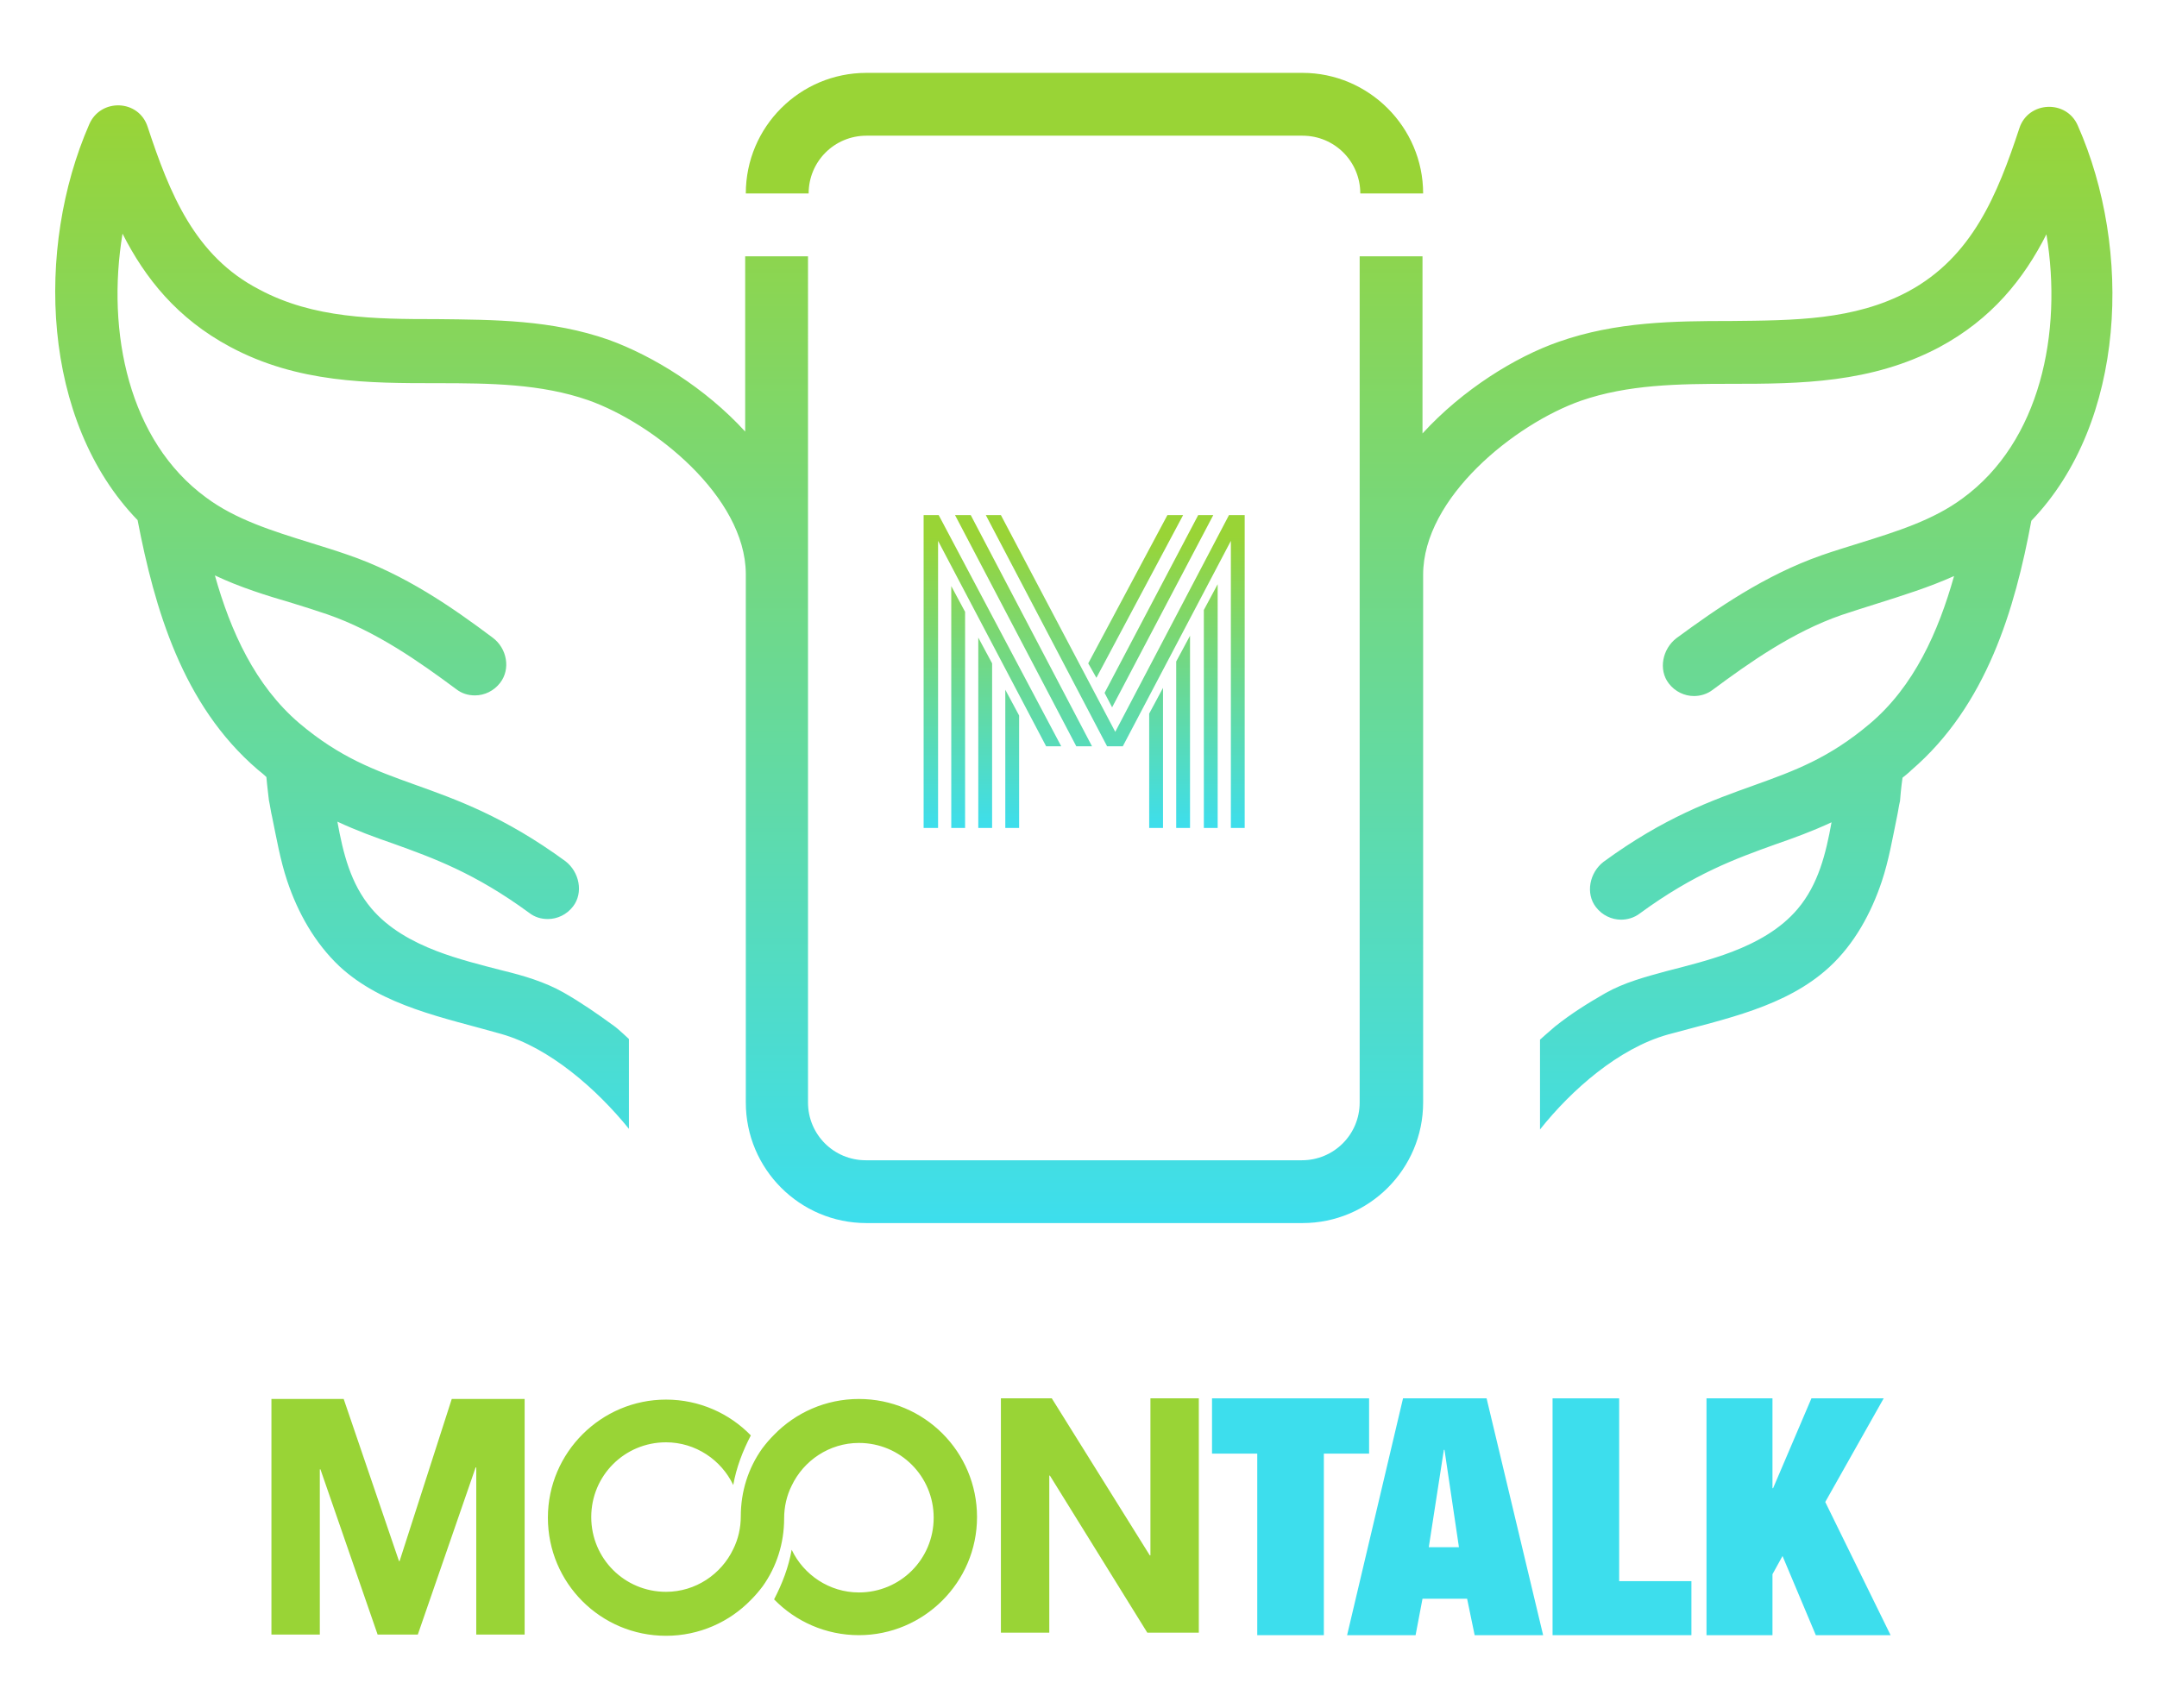 <?xml version="1.0" encoding="utf-8"?>
<!-- Generator: Adobe Illustrator 22.0.0, SVG Export Plug-In . SVG Version: 6.00 Build 0)  -->
<svg version="1.1" id="Layer_1" xmlns="http://www.w3.org/2000/svg" xmlns:xlink="http://www.w3.org/1999/xlink" x="0px" y="0px"
	 viewBox="0 0 343.3 271.9" style="enable-background:new 0 0 343.3 271.9;" xml:space="preserve">
<style type="text/css">
	.st0{fill:url(#SVGID_1_);}
	.st1{fill:url(#SVGID_2_);}
	.st2{fill:#99D436;}
	.st3{fill:#3DDEED;}
</style>
<g>
	<g>
		<g>
			<linearGradient id="SVGID_1_" gradientUnits="userSpaceOnUse" x1="172.564" y1="131.793" x2="172.564" y2="81.965">
				<stop  offset="0" style="stop-color:#3DDEED"/>
				<stop  offset="0.93" style="stop-color:#99D436"/>
			</linearGradient>
			<path class="st0" d="M168.9,118.8h-2.4l-17.2-32.7v45.7H147V82h2.4L168.9,118.8z M151.4,93.3l2.2,4.1v34.4h-2.2V93.3z
				 M173.8,118.8h-2.5L152,82h2.5L173.8,118.8z M155.7,101.5l2.2,4.1v26.2h-2.2V101.5z M195.9,86.1l-17.2,32.7h-2.5L156.9,82h2.4
				l18.2,34.5L195.6,82h2.5v49.8h-2.2V86.1z M160,109.8l2.2,4.1v17.9H160V109.8z M174.5,107.9l-1.3-2.3L185.8,82h2.5L174.5,107.9z
				 M177,112.6l-1.2-2.3L190.7,82h2.4L177,112.6z M182.9,113.6l2.2-4.1v22.3h-2.2V113.6z M187.2,105.3l2.2-4.1v30.6h-2.2V105.3z
				 M191.6,97.1l2.2-4.1v38.8h-2.2V97.1z"/>
		</g>
		<linearGradient id="SVGID_2_" gradientUnits="userSpaceOnUse" x1="172.476" y1="194.64" x2="172.476" y2="16.812">
			<stop  offset="0" style="stop-color:#3DDEED"/>
			<stop  offset="1" style="stop-color:#99D436"/>
		</linearGradient>
		<path class="st1" d="M330.7,20L330.7,20c-1.8-4.2-7.9-3.9-9.3,0.4l0,0c-3.5,10.6-7.5,20.5-17.7,26c-8.6,4.6-18.2,4.6-28.3,4.7
			c-8.9,0-18.2,0.1-27.3,3.3c-6.9,2.4-15.3,7.6-21.7,14.6V40.8h-10v134.7c0,5.1-4.1,9.2-9.2,9.2h-69.4c-5.1,0-9.2-4.1-9.2-9.2v-77h0
			v-7.2c0,0,0,0,0-0.1V40.8h-10v27.9c-6.4-7-14.8-12.1-21.7-14.6c-9.1-3.2-18.3-3.2-27.3-3.3c-10.1,0-19.7-0.1-28.3-4.7
			C31,40.8,27,30.8,23.5,20.2l0,0c-1.4-4.4-7.5-4.6-9.3-0.4c-8.6,19.7-7.6,47.2,7.7,63c2.7,14,7.1,29.4,19.1,39.7
			c0.5,0.4,1,0.8,1.4,1.2c0.1,1.3,0.4,3.6,0.4,3.7c0.2,0.9,0.3,1.8,0.5,2.6c0.7,3.4,1.3,6.9,2.4,10.2c1.7,5.1,4.4,9.9,8.3,13.6
			c6.9,6.4,16.7,8.2,25.8,10.8c7.7,2.2,15.2,8.8,20.3,15.1v-14.3c0,0-1.8-1.7-2.4-2.1c-2.6-1.9-5.2-3.7-8-5.3
			c-3-1.7-6.4-2.7-9.7-3.5c-3.5-0.9-7.1-1.8-10.5-3.1c-3.9-1.5-7.7-3.6-10.4-6.8c-3.3-3.9-4.5-8.8-5.4-13.8c3,1.4,6,2.5,8.9,3.5
			c6.4,2.3,13,4.7,21.6,11c0.9,0.7,1.9,1,3,1c1.5,0,3-0.7,4-2c1.7-2.2,1-5.5-1.2-7.2c-9.7-7.1-17.3-9.8-24-12.2
			c-6.4-2.3-11.9-4.3-18.4-9.8c-7-6-10.9-14.6-13.4-23.5c4,1.9,8.2,3.2,12.3,4.4c2,0.6,3.8,1.2,5.6,1.8c7.8,2.7,14.7,7.6,20.5,11.9
			c0.9,0.7,1.9,1,3,1c1.5,0,3-0.7,4-2c1.7-2.2,1.1-5.5-1.2-7.2c-6.4-4.8-14-10.1-23.1-13.2c-2-0.7-4-1.3-5.9-1.9
			c-6.1-1.9-11.9-3.7-16.6-7.2c-12.3-9-15.9-26.3-13.3-42c3.6,7.1,8.7,13.5,17.1,18c10.8,5.8,22.1,5.8,33,5.8c8.5,0,16.5,0.1,24,2.7
			c10.5,3.7,25,15.4,25.1,27.6v84.2c0,10.6,8.6,19.2,19.2,19.2h69.4c10.6,0,19.2-8.6,19.2-19.2V98.7h0v-7.2
			c0-12.3,14.6-24,25.1-27.7c7.5-2.6,15.5-2.7,24-2.7c10.9,0,22.2-0.1,33-5.8c8.4-4.5,13.5-10.9,17.1-18c2.6,15.7-1,33-13.3,42
			c-4.7,3.5-10.5,5.3-16.6,7.2c-1.9,0.6-3.9,1.2-5.9,1.9c-9.1,3.2-16.7,8.5-23.1,13.2c-2.2,1.7-2.9,5-1.2,7.2c1,1.3,2.5,2,4,2
			c1,0,2.1-0.3,3-1c5.8-4.3,12.7-9.2,20.5-11.9c1.8-0.6,3.7-1.2,5.6-1.8c4.1-1.3,8.3-2.6,12.3-4.4c-2.5,8.9-6.4,17.6-13.4,23.5
			c-6.5,5.5-12,7.5-18.4,9.8c-6.7,2.4-14.3,5.1-24,12.2c-2.2,1.7-2.9,5-1.2,7.2c1,1.3,2.5,2,4,2c1,0,2.1-0.3,3-1
			c8.6-6.3,15.2-8.7,21.6-11c2.9-1,5.9-2.1,8.9-3.5c-0.9,5-2.1,9.9-5.4,13.8c-2.7,3.2-6.5,5.3-10.4,6.8c-3.4,1.3-7,2.2-10.5,3.1
			c-3.3,0.9-6.7,1.8-9.7,3.5c-2.8,1.6-5.5,3.3-8,5.3c-0.5,0.4-2.4,2.1-2.4,2.1v14.3c5-6.3,12.5-12.9,20.3-15.1
			c9.1-2.5,18.9-4.4,25.8-10.8c3.9-3.6,6.6-8.5,8.3-13.6c1.1-3.3,1.7-6.8,2.4-10.2c0.2-0.9,0.3-1.8,0.5-2.6c0-0.2,0.2-2.4,0.4-3.7
			c0.5-0.4,1-0.8,1.4-1.2c12-10.3,16.5-25.7,19.1-39.7C338.4,67.2,339.4,39.7,330.7,20z"/>
		<path class="st2" d="M226.5,30.8h-10c0-5.1-4.1-9.2-9.2-9.2h-69.4c-5.1,0-9.2,4.1-9.2,9.2h-10c0-10.6,8.6-19.2,19.2-19.2h69.4
			C217.8,11.6,226.5,20.2,226.5,30.8z"/>
	</g>
	<g>
		<g>
			<polygon class="st3" points="192.9,222.6 217.9,222.6 217.9,231.4 210.7,231.4 210.7,260.3 200.1,260.3 200.1,231.4 192.9,231.4 
							"/>
			<path class="st3" d="M236.6,222.6h-13.3l-8.9,37.7h10.9l1.1-5.8h7.1l1.2,5.8h10.9L236.6,222.6z M227.4,246.3l2.4-15.5h0.1
				l2.3,15.5H227.4z"/>
			<polygon class="st3" points="247.1,222.6 257.7,222.6 257.7,251.7 269.2,251.7 269.2,260.3 247.1,260.3 			"/>
			<polygon class="st3" points="288.3,222.6 299.8,222.6 290.5,239.1 300.9,260.3 289,260.3 283.7,247.7 282.1,250.6 282.1,260.3 
				271.6,260.3 271.6,222.6 282.1,222.6 282.1,236.9 282.2,236.9 			"/>
		</g>
		<g>
			<path class="st2" d="M136.7,222.7c-5.3,0-10.1,2.2-13.5,5.7c-0.7,0.7-1.3,1.4-1.9,2.2c-2.2,3.1-3.4,6.8-3.4,10.8
				c0,1.8-0.4,3.6-1.2,5.2c-1.9,4-6,6.8-10.7,6.8c-6.6,0-11.9-5.3-11.9-11.9c0-6.6,5.3-11.9,11.9-11.9c4.7,0,8.8,2.8,10.7,6.8
				c0.5-2.8,1.5-5.4,2.8-7.9c-3.4-3.5-8.2-5.7-13.5-5.7c-10.3,0-18.8,8.4-18.8,18.8s8.4,18.8,18.8,18.8c5.3,0,10.1-2.2,13.5-5.7
				c0.7-0.7,1.3-1.4,1.9-2.2c2.2-3.1,3.4-6.8,3.4-10.8c0-1.8,0.4-3.6,1.2-5.2c1.9-4,6-6.8,10.7-6.8c6.6,0,11.9,5.3,11.9,11.9
				c0,6.6-5.3,11.9-11.9,11.9c-4.7,0-8.8-2.8-10.7-6.8c-0.5,2.8-1.5,5.4-2.8,7.9c3.4,3.5,8.2,5.7,13.5,5.7
				c10.3,0,18.8-8.4,18.8-18.8S147.1,222.7,136.7,222.7z"/>
			<g>
				<path class="st2" d="M43.1,222.7h11.6l8.8,25.8h0.1l8.3-25.8h11.6v37.5h-7.7v-26.6h-0.1l-9.2,26.6h-6.4L51,233.9h-0.1v26.3h-7.7
					V222.7z"/>
			</g>
			<g>
				<path class="st2" d="M159.3,222.6h8.1l15.6,25h0.1v-25h7.7v37.3h-8.2l-15.5-25H167v25h-7.7V222.6z"/>
			</g>
		</g>
	</g>
</g>
</svg>

